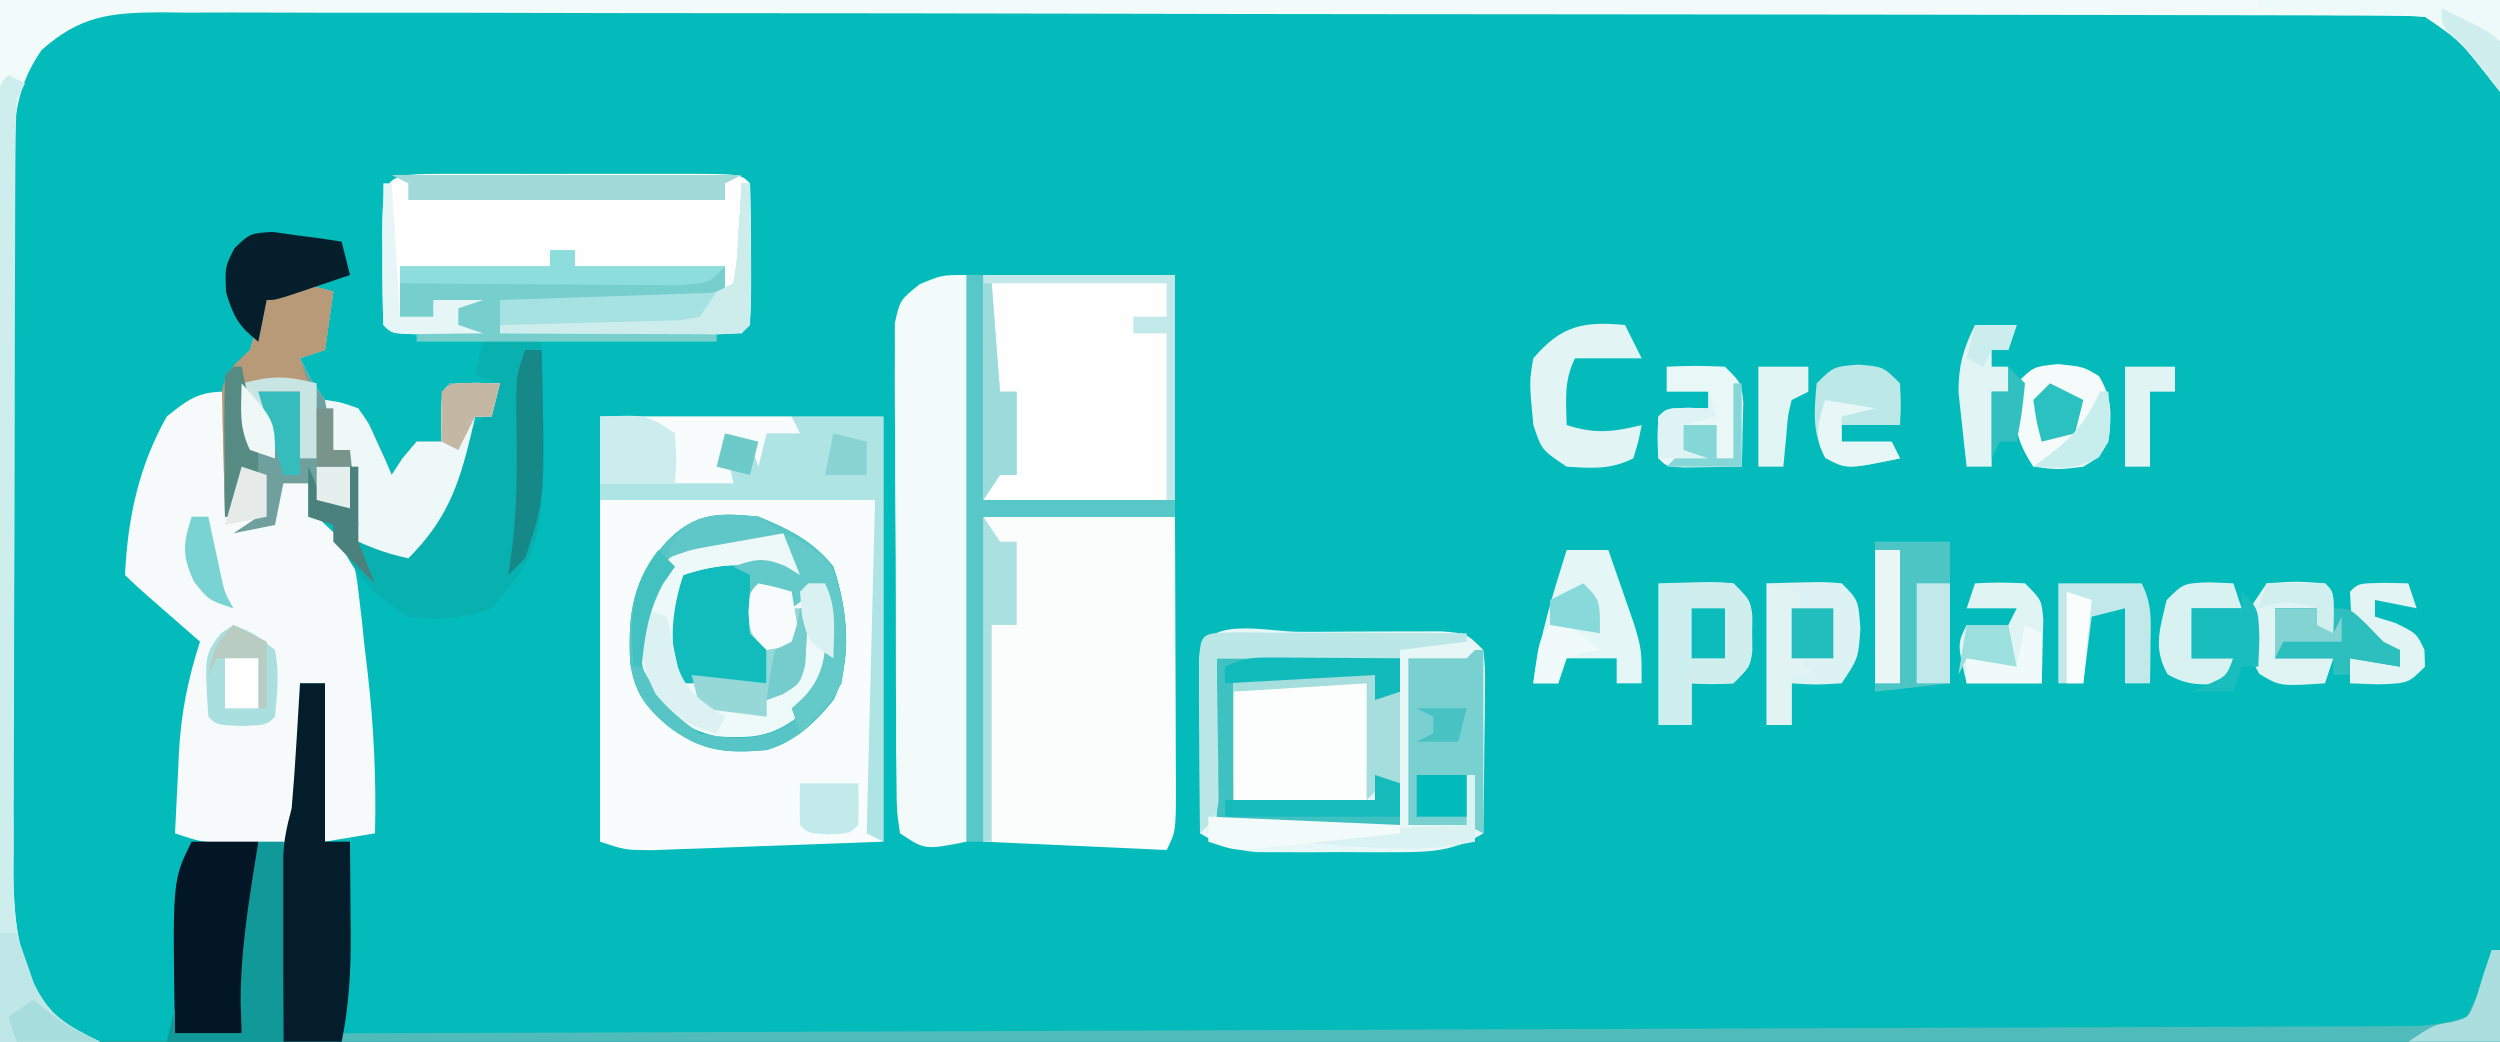 <svg xmlns="http://www.w3.org/2000/svg" width="300" height="125"><rect width="100%" height="100%" fill="#333333" stroke="none"/><path d="M0 0 C99 0 198 0 300 0 C300 41.25 300 82.5 300 125 C201 125 102 125 0 125 C0 83.75 0 42.5 0 0 Z " fill="#03BBBB" transform="translate(0,0)"></path><path d="M0 0 C11.22 0 22.44 0 34 0 C34 16.83 34 33.66 34 51 C26.42 51.278 26.42 51.278 18.688 51.562 C17.096 51.624 15.505 51.685 13.866 51.748 C12.615 51.791 11.363 51.834 10.074 51.879 C8.791 51.926 7.508 51.973 6.186 52.022 C3 52 3 52 0 51 C0 34.17 0 17.34 0 0 Z " fill="#F8FCFC" transform="translate(72,50)"></path><path d="M0 0 C-0.33 2.31 -0.66 4.62 -1 7 C-1.99 7.33 -2.98 7.66 -4 8 C-2.771 10.521 -2.771 10.521 -1 13 C-0.35 13.134 0.299 13.268 0.969 13.406 C3 14 3 14 4.266 15.848 C4.59 16.579 4.915 17.309 5.25 18.062 C5.753 19.163 5.753 19.163 6.266 20.285 C6.508 20.851 6.75 21.417 7 22 C7.433 21.34 7.866 20.68 8.312 20 C8.869 19.34 9.426 18.68 10 18 C10.99 18 11.98 18 13 18 C12.979 17.031 12.959 16.061 12.938 15.062 C13 12 13 12 14 11 C16 10.959 18 10.957 20 11 C19.67 12.32 19.34 13.64 19 15 C18.34 15 17.68 15 17 15 C16.762 16.087 16.762 16.087 16.52 17.195 C15.019 23.414 13.541 27.459 9 32 C6.071 31.372 3.639 30.414 1 29 C1.66 28.67 2.32 28.34 3 28 C2.67 27.34 2.34 26.68 2 26 C-0.025 25.348 -0.025 25.348 -2 25 C-2 25.66 -2 26.32 -2 27 C-1.042 27.888 -1.042 27.888 -0.065 28.794 C2.384 31.41 2.647 32.774 3.047 36.289 C3.169 37.314 3.292 38.339 3.418 39.395 C3.528 40.461 3.637 41.527 3.75 42.625 C3.875 43.668 4 44.711 4.129 45.785 C4.859 52.214 5.162 58.532 5 65 C2.03 65.495 2.03 65.495 -1 66 C-1 59.73 -1 53.46 -1 47 C-1.99 47 -2.98 47 -4 47 C-3.988 48.288 -3.977 49.576 -3.965 50.902 C-3.955 52.581 -3.946 54.259 -3.938 55.938 C-3.929 56.788 -3.921 57.638 -3.912 58.514 C-3.907 59.727 -3.907 59.727 -3.902 60.965 C-3.894 62.088 -3.894 62.088 -3.886 63.234 C-4 65 -4 65 -5 66 C-6.789 66.099 -8.583 66.13 -10.375 66.125 C-11.352 66.128 -12.329 66.13 -13.336 66.133 C-16 66 -16 66 -19 65 C-18.885 62.478 -18.758 59.958 -18.625 57.438 C-18.594 56.733 -18.563 56.029 -18.531 55.303 C-18.27 50.587 -17.453 46.496 -16 42 C-16.566 41.506 -17.132 41.013 -17.715 40.504 C-18.815 39.543 -18.815 39.543 -19.938 38.562 C-21.034 37.605 -21.034 37.605 -22.152 36.629 C-23.121 35.775 -24.087 34.913 -25 34 C-24.674 27.159 -23.371 21.028 -20 15 C-17.47 12.952 -16.231 12 -13 12 C-12.67 11.01 -12.34 10.02 -12 9 C-11.34 8.34 -10.68 7.68 -10 7 C-9.281 4.682 -8.609 2.349 -8 0 C-4.947 -0.981 -3.053 -0.981 0 0 Z " fill="#F6FAFA" transform="translate(40,35)"></path><path d="M0 0 C7.59 0 15.18 0 23 0 C23.023 5.375 23.043 10.75 23.055 16.125 C23.06 17.955 23.067 19.784 23.075 21.614 C23.088 24.24 23.093 26.866 23.098 29.492 C23.103 30.313 23.108 31.134 23.113 31.98 C23.114 37.772 23.114 37.772 22 40 C14.74 39.67 7.48 39.34 0 39 C0 26.13 0 13.26 0 0 Z " fill="#FBFDFD" transform="translate(118,62)"></path><path d="M0 0 C0.726 0 1.452 0 2.2 0 C4.415 -0.002 6.629 -0.02 8.844 -0.039 C10.245 -0.042 11.647 -0.044 13.049 -0.045 C14.331 -0.049 15.613 -0.053 16.933 -0.057 C19.99 0.186 19.99 0.186 21.99 2.186 C22.217 4.432 22.217 4.432 22.186 7.193 C22.179 8.179 22.173 9.166 22.166 10.182 C22.149 11.214 22.133 12.247 22.115 13.311 C22.106 14.351 22.097 15.391 22.088 16.463 C22.064 19.037 22.031 21.611 21.99 24.186 C18.604 26.23 15.977 26.443 12.053 26.451 C10.911 26.454 9.769 26.456 8.592 26.459 C7.403 26.451 6.215 26.444 4.99 26.436 C3.802 26.443 2.613 26.451 1.389 26.459 C0.247 26.456 -0.896 26.454 -2.072 26.451 C-3.115 26.449 -4.158 26.447 -5.232 26.444 C-8 26.186 -9.652 25.609 -12.01 24.186 C-12.039 20.373 -12.057 16.561 -12.072 12.748 C-12.081 11.659 -12.089 10.571 -12.098 9.449 C-12.101 8.415 -12.104 7.38 -12.107 6.314 C-12.113 5.356 -12.118 4.398 -12.123 3.41 C-11.839 -2.157 -4.295 0.015 0 0 Z " fill="#E7F6F6" transform="translate(156.01,75.814)"></path><path d="M0 0 C1.366 0.003 1.366 0.003 2.759 0.006 C3.687 0.005 4.616 0.004 5.572 0.003 C7.539 0.003 9.507 0.004 11.474 0.009 C14.496 0.014 17.518 0.009 20.54 0.002 C22.446 0.003 24.353 0.004 26.259 0.006 C27.169 0.004 28.08 0.002 29.018 0 C35.394 0.024 35.394 0.024 36.509 1.139 C36.609 3.982 36.648 6.796 36.634 9.639 C36.64 10.836 36.64 10.836 36.646 12.057 C36.635 18.012 36.635 18.012 35.509 19.139 C33.363 19.227 31.215 19.246 29.067 19.237 C27.762 19.233 26.457 19.23 25.112 19.227 C23.724 19.218 22.335 19.21 20.946 19.201 C19.554 19.196 18.161 19.192 16.769 19.188 C13.349 19.176 9.929 19.159 6.509 19.139 C6.509 17.819 6.509 16.499 6.509 15.139 C15.089 14.809 23.669 14.479 32.509 14.139 C32.839 13.149 33.169 12.159 33.509 11.139 C27.569 11.139 21.629 11.139 15.509 11.139 C15.509 10.479 15.509 9.819 15.509 9.139 C14.519 9.139 13.529 9.139 12.509 9.139 C12.509 9.799 12.509 10.459 12.509 11.139 C6.569 11.139 0.629 11.139 -5.491 11.139 C-5.491 13.119 -5.491 15.099 -5.491 17.139 C-4.171 17.139 -2.851 17.139 -1.491 17.139 C-1.491 16.479 -1.491 15.819 -1.491 15.139 C0.489 15.139 2.469 15.139 4.509 15.139 C3.519 15.469 2.529 15.799 1.509 16.139 C1.509 16.799 1.509 17.459 1.509 18.139 C2.499 18.469 3.489 18.799 4.509 19.139 C2.696 19.166 0.884 19.185 -0.929 19.201 C-1.938 19.213 -2.947 19.225 -3.987 19.237 C-6.491 19.139 -6.491 19.139 -7.491 18.139 C-7.591 15.296 -7.63 12.482 -7.616 9.639 C-7.62 8.841 -7.624 8.043 -7.628 7.221 C-7.616 -0.09 -7.246 0.027 0 0 Z " fill="#FEFEFE" transform="translate(53.491,20.861)"></path><path d="M0 0 C7.59 0 15.18 0 23 0 C23 8.91 23 17.82 23 27 C15.41 27 7.82 27 0 27 C0 18.09 0 9.18 0 0 Z " fill="#FEFEFE" transform="translate(118,33)"></path><path d="M0 0 C3.595 1.452 6.57 2.93 9 6 C10.654 10.961 11.399 17.158 9.023 21.984 C6.799 24.741 4.408 26.998 1 28 C-4.016 28.456 -7.007 28.13 -11 25 C-13.7 22.665 -14.85 20.99 -15.387 17.441 C-15.622 11.469 -15.142 7.603 -11 3 C-7.608 -0.509 -4.759 -0.492 0 0 Z " fill="#13BCBC" transform="translate(91,62)"></path><path d="M0 0 C99 0 198 0 300 0 C300 3.63 300 7.26 300 11 C299.402 10.237 298.804 9.474 298.188 8.688 C295.064 4.768 295.064 4.768 291 2 C289.468 1.903 287.933 1.869 286.398 1.866 C285.422 1.861 284.447 1.857 283.441 1.852 C281.822 1.853 281.822 1.853 280.17 1.853 C278.459 1.847 278.459 1.847 276.713 1.842 C273.536 1.833 270.36 1.828 267.184 1.825 C263.762 1.821 260.34 1.812 256.918 1.803 C248.648 1.783 240.379 1.773 232.11 1.764 C228.218 1.76 224.325 1.755 220.433 1.749 C207.497 1.732 194.56 1.718 181.624 1.711 C178.266 1.709 174.908 1.707 171.55 1.705 C170.715 1.704 169.88 1.704 169.021 1.703 C155.497 1.695 141.973 1.67 128.449 1.637 C114.57 1.604 100.691 1.586 86.812 1.583 C79.018 1.581 71.223 1.572 63.428 1.547 C56.79 1.525 50.152 1.517 43.514 1.526 C40.127 1.531 36.741 1.527 33.353 1.51 C29.681 1.492 26.01 1.499 22.338 1.512 C21.267 1.501 20.197 1.49 19.094 1.479 C13.083 1.531 9.559 1.957 5 6 C1.465 11.045 1.572 15.802 1.612 21.734 C1.607 22.697 1.601 23.661 1.596 24.653 C1.583 27.829 1.591 31.004 1.602 34.18 C1.6 36.394 1.597 38.608 1.593 40.823 C1.588 45.461 1.595 50.099 1.609 54.738 C1.626 60.672 1.616 66.605 1.598 72.539 C1.587 77.111 1.591 81.684 1.599 86.256 C1.601 88.444 1.598 90.631 1.591 92.818 C1.583 95.881 1.595 98.944 1.612 102.007 C1.606 102.904 1.6 103.801 1.593 104.725 C1.654 110.796 2.258 116.765 6.354 121.598 C8.245 123.322 8.245 123.322 12 125 C8.04 125 4.08 125 0 125 C0 83.75 0 42.5 0 0 Z " fill="#F3FAFA" transform="translate(0,0)"></path><path d="M0 0 C0 22.44 0 44.88 0 68 C-5 69 -5 69 -8 67 C-8.394 64.35 -8.394 64.35 -8.42 60.946 C-8.436 59.674 -8.452 58.403 -8.468 57.093 C-8.469 55.698 -8.47 54.304 -8.469 52.91 C-8.476 51.485 -8.484 50.06 -8.492 48.636 C-8.505 45.647 -8.507 42.659 -8.501 39.67 C-8.495 35.838 -8.526 32.008 -8.566 28.176 C-8.592 25.233 -8.595 22.29 -8.591 19.346 C-8.593 17.934 -8.603 16.521 -8.62 15.109 C-8.642 13.134 -8.63 11.159 -8.615 9.184 C-8.617 8.06 -8.619 6.935 -8.621 5.777 C-8 3 -8 3 -5.649 1.114 C-3 0 -3 0 0 0 Z " fill="#F3FAFA" transform="translate(116,33)"></path><path d="M0 0 C-0.33 2.31 -0.66 4.62 -1 7 C-1.99 7.33 -2.98 7.66 -4 8 C-2.771 10.521 -2.771 10.521 -1 13 C-0.35 13.134 0.299 13.268 0.969 13.406 C3 14 3 14 4.266 15.848 C4.59 16.579 4.915 17.309 5.25 18.062 C5.753 19.163 5.753 19.163 6.266 20.285 C6.508 20.851 6.75 21.417 7 22 C7.433 21.34 7.866 20.68 8.312 20 C8.869 19.34 9.426 18.68 10 18 C10.99 18 11.98 18 13 18 C12.979 17.031 12.959 16.061 12.938 15.062 C13 12 13 12 14 11 C16 10.959 18 10.957 20 11 C19.67 12.32 19.34 13.64 19 15 C18.34 15 17.68 15 17 15 C16.762 16.087 16.762 16.087 16.52 17.195 C15.019 23.414 13.541 27.459 9 32 C6.071 31.372 3.639 30.414 1 29 C1.66 28.67 2.32 28.34 3 28 C2.67 27.34 2.34 26.68 2 26 C1.34 25.835 0.68 25.67 0 25.5 C-0.66 25.335 -1.32 25.17 -2 25 C-2.33 24.34 -2.66 23.68 -3 23 C-3.99 23 -4.98 23 -6 23 C-6.33 24.65 -6.66 26.3 -7 28 C-8.65 28.33 -10.3 28.66 -12 29 C-11.01 28.34 -10.02 27.68 -9 27 C-8.75 24.416 -8.75 24.416 -9 22 C-9.66 22 -10.32 22 -11 22 C-11.33 23.65 -11.66 25.3 -12 27 C-12.33 27 -12.66 27 -13 27 C-13.081 24.229 -13.14 21.46 -13.188 18.688 C-13.225 17.509 -13.225 17.509 -13.264 16.307 C-13.273 15.549 -13.283 14.792 -13.293 14.012 C-13.309 13.315 -13.324 12.619 -13.341 11.901 C-12.898 9.433 -11.788 8.7 -10 7 C-9.256 4.69 -8.578 2.357 -8 0 C-4.947 -0.981 -3.053 -0.981 0 0 Z " fill="#70A09D" transform="translate(40,35)"></path><path d="M0 0 C11.22 0 22.44 0 34 0 C34 16.83 34 33.66 34 51 C33.01 50.505 33.01 50.505 32 50 C32.33 36.8 32.66 23.6 33 10 C22.11 10 11.22 10 0 10 C0 6.7 0 3.4 0 0 Z " fill="#AFE4E4" transform="translate(72,50)"></path><path d="M0 0 C2.31 0 4.62 0 7 0 C7.542 24.269 7.542 24.269 1 32 C-2.706 33.235 -5.098 33.455 -9 33 C-13.663 30.204 -16.237 27.141 -18 22 C-18.99 21.67 -19.98 21.34 -21 21 C-21 19.02 -21 17.04 -21 15 C-20.732 15.639 -20.464 16.279 -20.188 16.938 C-19.113 19.331 -19.113 19.331 -16 20 C-16 18.35 -16 16.7 -16 15 C-15.67 15 -15.34 15 -15 15 C-14.958 17.333 -14.959 19.667 -15 22 C-15.33 22.33 -15.66 22.66 -16 23 C-13.925 24.26 -12.445 24.986 -10 25.062 C-5.869 22.868 -4.322 17.986 -2.938 13.75 C-1.98 10.941 -1.133 9.948 1 8 C1.33 7.01 1.66 6.02 2 5 C1.01 4.67 0.02 4.34 -1 4 C-0.67 2.68 -0.34 1.36 0 0 Z " fill="#09B0B0" transform="translate(58,41)"></path><path d="M0 0 C0.33 0 0.66 0 1 0 C1 3.63 1 7.26 1 11 C-84.47 11 -169.94 11 -258 11 C-258 10.67 -258 10.34 -258 10 C-256.065 9.994 -256.065 9.994 -254.091 9.987 C-223.486 9.887 -192.881 9.781 -162.277 9.669 C-158.511 9.655 -154.746 9.641 -150.981 9.628 C-149.857 9.624 -149.857 9.624 -148.709 9.619 C-136.565 9.575 -124.42 9.535 -112.275 9.495 C-99.818 9.455 -87.361 9.411 -74.904 9.363 C-67.214 9.334 -59.524 9.307 -51.835 9.285 C-45.943 9.267 -40.051 9.244 -34.159 9.22 C-31.739 9.21 -29.318 9.202 -26.898 9.197 C-23.602 9.188 -20.306 9.174 -17.01 9.158 C-15.562 9.157 -15.562 9.157 -14.086 9.155 C-12.762 9.147 -12.762 9.147 -11.412 9.139 C-10.651 9.136 -9.89 9.133 -9.106 9.131 C-6.917 8.995 -5.068 8.736 -3 8 C-1.739 5.638 -1.739 5.638 -1 3 C-0.67 2.01 -0.34 1.02 0 0 Z " fill="#50BBBB" transform="translate(299,114)"></path><path d="M0 0 C2 1.5 2 1.5 3 3 C2.67 3.99 2.34 4.98 2 6 C1.484 5.67 0.969 5.34 0.438 5 C-3.771 3.273 -7.742 3.581 -12 5 C-13.373 9.12 -14.001 13.997 -12 18 C-10.68 18 -9.36 18 -8 18 C-6 18 -4 18 -2 18 C-2 16.68 -2 15.36 -2 14 C-2.66 13.34 -3.32 12.68 -4 12 C-4.125 9.375 -4.125 9.375 -4 7 C-1 6 -1 6 2 7 C2.99 6.67 3.98 6.34 5 6 C6.532 9.064 6.229 11.617 6 15 C4.75 17.688 4.75 17.688 3 20 C2.464 20.763 1.927 21.526 1.375 22.312 C-1.762 24.541 -4.03 24.565 -7.812 24.391 C-11.871 23.666 -13.976 21.414 -16.312 18.188 C-17.656 13.912 -17.62 10.299 -15.688 6.25 C-11.356 0.474 -7.14 -0.892 0 0 Z " fill="#EEF9F9" transform="translate(94,64)"></path><path d="M0 0 C0.99 0 1.98 0 3 0 C3 6.27 3 12.54 3 19 C3.99 19 4.98 19 6 19 C6.027 21.875 6.047 24.75 6.062 27.625 C6.071 28.433 6.079 29.241 6.088 30.074 C6.106 34.503 5.896 38.639 5 43 C2.69 43 0.38 43 -2 43 C-2.029 39.083 -2.047 35.167 -2.062 31.25 C-2.071 30.139 -2.079 29.028 -2.088 27.883 C-2.091 26.813 -2.094 25.743 -2.098 24.641 C-2.103 23.656 -2.108 22.672 -2.114 21.657 C-2.011 19.252 -1.631 17.307 -1 15 C-0.777 12.413 -0.587 9.84 -0.438 7.25 C-0.394 6.553 -0.351 5.855 -0.307 5.137 C-0.201 3.425 -0.1 1.712 0 0 Z " fill="#041D2B" transform="translate(36,82)"></path><path d="M0 0 C1.395 0.007 2.789 0.019 4.184 0.035 C4.895 0.04 5.605 0.044 6.338 0.049 C8.099 0.061 9.86 0.079 11.621 0.098 C11.621 4.718 11.621 9.338 11.621 14.098 C6.341 14.098 1.061 14.098 -4.379 14.098 C-4.477 4.039 -4.477 4.039 -4.379 1.098 C-3.379 0.098 -3.379 0.098 0 0 Z " fill="#FCFEFE" transform="translate(152.379,81.902)"></path><path d="M0 0 C0.99 0 1.98 0 3 0 C3 0.66 3 1.32 3 2 C8.94 2 14.88 2 21 2 C21 3.65 21 5.3 21 7 C20.34 6.67 19.68 6.34 19 6 C17.114 5.915 15.224 5.893 13.336 5.902 C11.654 5.907 11.654 5.907 9.938 5.912 C8.174 5.925 8.174 5.925 6.375 5.938 C5.192 5.942 4.008 5.947 2.789 5.951 C-0.141 5.963 -3.07 5.979 -6 6 C-6 7.32 -6 8.64 -6 10 C2.58 10 11.16 10 20 10 C20 10.33 20 10.66 20 11 C8.12 11 -3.76 11 -16 11 C-16 10.67 -16 10.34 -16 10 C-14.35 9.67 -12.7 9.34 -11 9 C-11 8.34 -11 7.68 -11 7 C-11.99 6.67 -12.98 6.34 -14 6 C-14 6.66 -14 7.32 -14 8 C-15.32 8 -16.64 8 -18 8 C-18 6.02 -18 4.04 -18 2 C-12.06 2 -6.12 2 0 2 C0 1.34 0 0.68 0 0 Z " fill="#76CECD" transform="translate(66,30)"></path><path d="M0 0 C56.76 0 113.52 0 172 0 C172 3.63 172 7.26 172 11 C171.402 10.237 170.804 9.474 170.188 8.688 C167.064 4.768 167.064 4.768 163 2 C160.859 1.894 158.715 1.853 156.571 1.842 C155.904 1.837 155.237 1.832 154.549 1.827 C152.303 1.811 150.056 1.803 147.81 1.795 C146.204 1.785 144.598 1.775 142.992 1.765 C138.622 1.738 134.252 1.717 129.883 1.697 C125.32 1.675 120.757 1.647 116.194 1.621 C107.549 1.571 98.904 1.526 90.259 1.483 C80.418 1.433 70.578 1.378 60.738 1.323 C40.492 1.209 20.246 1.102 0 1 C0 0.67 0 0.34 0 0 Z " fill="#F2FAFA" transform="translate(128,0)"></path><path d="M0 0 C2.64 0 5.28 0 8 0 C7.486 7.689 6.923 15.349 6 23 C3.36 23 0.72 23 -2 23 C-2.314 4.629 -2.314 4.629 0 0 Z " fill="#021626" transform="translate(23,101)"></path><path d="M0 0 C1.454 0.031 1.454 0.031 2.938 0.062 C2.607 1.383 2.277 2.703 1.938 4.062 C1.278 4.062 0.618 4.062 -0.062 4.062 C-0.3 5.149 -0.3 5.149 -0.543 6.258 C-2.044 12.476 -3.522 16.522 -8.062 21.062 C-10.991 20.435 -13.423 19.476 -16.062 18.062 C-15.402 17.733 -14.742 17.402 -14.062 17.062 C-14.393 14.092 -14.723 11.123 -15.062 8.062 C-15.723 8.062 -16.383 8.062 -17.062 8.062 C-17.392 6.082 -17.723 4.103 -18.062 2.062 C-16.203 2.309 -16.203 2.309 -14.062 3.062 C-12.797 4.91 -12.797 4.91 -11.812 7.125 C-11.31 8.225 -11.31 8.225 -10.797 9.348 C-10.555 9.914 -10.312 10.479 -10.062 11.062 C-9.629 10.402 -9.196 9.742 -8.75 9.062 C-8.193 8.402 -7.636 7.742 -7.062 7.062 C-6.072 7.062 -5.082 7.062 -4.062 7.062 C-4.083 6.093 -4.104 5.124 -4.125 4.125 C-4.043 0.083 -4.043 0.083 0 0 Z " fill="#EEF8F8" transform="translate(57.062,45.938)"></path><path d="M0 0 C0.66 0 1.32 0 2 0 C2 8.91 2 17.82 2 27 C9.59 27 17.18 27 25 27 C25 27.66 25 28.32 25 29 C17.41 29 9.82 29 2 29 C2 41.87 2 54.74 2 68 C1.34 68 0.68 68 0 68 C0 45.56 0 23.12 0 0 Z " fill="#58C7C7" transform="translate(116,33)"></path><path d="M0 0 C0.33 0 0.66 0 1 0 C1 7.26 1 14.52 1 22 C0.34 21.67 -0.32 21.34 -1 21 C-3.31 21 -5.62 21 -8 21 C-8 14.4 -8 7.8 -8 1 C-5.69 1 -3.38 1 -1 1 C-0.67 0.67 -0.34 0.34 0 0 Z " fill="#79D0D0" transform="translate(177,78)"></path><path d="M0 0 C0.66 0.33 1.32 0.66 2 1 C1.67 1.66 1.34 2.32 1 3 C0.891 6.1 0.843 9.179 0.839 12.28 C0.834 13.243 0.829 14.205 0.824 15.197 C0.809 18.395 0.802 21.592 0.797 24.789 C0.791 27.009 0.785 29.229 0.78 31.449 C0.769 36.111 0.763 40.774 0.76 45.436 C0.754 51.401 0.73 57.366 0.702 63.331 C0.683 67.921 0.678 72.511 0.676 77.101 C0.673 79.299 0.665 81.497 0.652 83.696 C0.635 86.779 0.637 89.861 0.644 92.944 C0.634 93.847 0.625 94.75 0.616 95.681 C0.656 101.775 1.24 107.744 5.354 112.597 C7.245 114.322 7.245 114.322 11 116 C7.04 116 3.08 116 -1 116 C-1.023 101.023 -1.041 86.046 -1.052 71.069 C-1.057 64.116 -1.064 57.162 -1.075 50.209 C-1.086 43.504 -1.092 36.8 -1.095 30.096 C-1.097 27.532 -1.1 24.967 -1.106 22.403 C-1.113 18.826 -1.114 15.248 -1.114 11.67 C-1.117 10.598 -1.121 9.527 -1.124 8.422 C-1.123 7.453 -1.122 6.484 -1.12 5.486 C-1.121 4.639 -1.122 3.792 -1.123 2.919 C-1 1 -1 1 0 0 Z " fill="#CEEEEE" transform="translate(1,9)"></path><path d="M0 0 C7.26 0 14.52 0 22 0 C22 1.32 22 2.64 22 4 C21.01 4.33 20.02 4.66 19 5 C19 4.01 19 3.02 19 2 C13.39 2 7.78 2 2 2 C2 6.95 2 11.9 2 17 C7.61 17 13.22 17 19 17 C19.33 16.01 19.66 15.02 20 14 C20.66 14.33 21.32 14.66 22 15 C22 16.65 22 18.3 22 20 C14.74 20 7.48 20 0 20 C0 13.4 0 6.8 0 0 Z " fill="#40C1C1" transform="translate(146,79)"></path><path d="M0 0 C2.97 0 5.94 0 9 0 C9 5.61 9 11.22 9 17 C6.03 17.33 3.06 17.66 0 18 C0 12.06 0 6.12 0 0 Z " fill="#4EC5C5" transform="translate(225,65)"></path><path d="M0 0 C3.595 1.452 6.57 2.93 9 6 C10.654 10.961 11.399 17.158 9.023 21.984 C6.799 24.741 4.408 26.998 1 28 C-4.016 28.456 -7.007 28.13 -11 25 C-13.7 22.665 -14.85 20.99 -15.387 17.441 C-15.622 11.469 -15.142 7.603 -11 3 C-7.608 -0.509 -4.759 -0.492 0 0 Z M-13 8 C-14.206 11.619 -14.323 14.192 -14 18 C-11.973 21.704 -10.52 23.654 -7 26 C-3.141 26.764 0.517 26.973 3.887 24.762 C7.526 21.21 8.941 18.683 9.125 13.438 C9.243 10.14 9.243 10.14 8 8 C7.443 8.206 6.886 8.412 6.312 8.625 C3.34 9.107 1.68 8.266 -1 7 C-0.34 6.67 0.32 6.34 1 6 C3.125 6.938 3.125 6.938 5 8 C5 6.68 5 5.36 5 4 C3.019 1.588 3.019 1.588 -0.812 1.688 C-6.032 1.82 -9.668 4.002 -13 8 Z " fill="#57C5C5" transform="translate(91,62)"></path><path d="M0 0 C6.836 -0.195 6.836 -0.195 9 0 C11 2 11 2 11.266 3.875 C11.26 4.576 11.255 5.277 11.25 6 C11.255 6.701 11.26 7.402 11.266 8.125 C11 10 11 10 9 12 C6.375 12.125 6.375 12.125 4 12 C4 13.65 4 15.3 4 17 C2.68 17 1.36 17 0 17 C0 11.39 0 5.78 0 0 Z " fill="#CEEFEF" transform="translate(199,70)"></path><path d="M0 0 C7.59 0 15.18 0 23 0 C23.33 0.66 23.66 1.32 24 2 C22.68 2 21.36 2 20 2 C19.67 3.32 19.34 4.64 19 6 C18.67 5.01 18.34 4.02 18 3 C17.01 3 16.02 3 15 3 C15.33 4.65 15.66 6.3 16 8 C10.72 8 5.44 8 0 8 C0 5.36 0 2.72 0 0 Z " fill="#F8FCFC" transform="translate(72,50)"></path><path d="M0 0 C6.836 -0.195 6.836 -0.195 9 0 C11 2 11 2 11.25 5.438 C11 9 11 9 9 12 C5.875 12.188 5.875 12.188 3 12 C3 13.65 3 15.3 3 17 C2.01 17 1.02 17 0 17 C0 11.39 0 5.78 0 0 Z " fill="#DDF2F2" transform="translate(212,70)"></path><path d="M0 0 C0.33 0 0.66 0 1 0 C1.027 2.813 1.047 5.625 1.062 8.438 C1.071 9.24 1.079 10.042 1.088 10.869 C1.097 12.913 1.052 14.957 1 17 C0 18 0 18 -2.776 18.114 C-3.985 18.108 -5.195 18.103 -6.441 18.098 C-7.747 18.094 -9.052 18.091 -10.396 18.088 C-11.785 18.08 -13.174 18.071 -14.562 18.062 C-15.955 18.057 -17.348 18.053 -18.74 18.049 C-22.16 18.037 -25.58 18.021 -29 18 C-29 16.68 -29 15.36 -29 14 C-28.223 13.975 -27.446 13.95 -26.645 13.924 C-23.138 13.808 -19.632 13.686 -16.125 13.562 C-14.29 13.504 -14.29 13.504 -12.418 13.443 C-10.668 13.381 -10.668 13.381 -8.883 13.316 C-7.804 13.28 -6.725 13.243 -5.614 13.205 C-3.019 13.166 -3.019 13.166 -1 12 C-0.531 9.184 -0.531 9.184 -0.375 5.938 C-0.3 4.833 -0.225 3.728 -0.148 2.59 C-0.099 1.735 -0.05 0.881 0 0 Z " fill="#A7E2E2" transform="translate(89,22)"></path><path d="M0 0 C1.65 0 3.3 0 5 0 C5.674 1.914 6.339 3.831 7 5.75 C7.371 6.817 7.742 7.885 8.125 8.984 C9 12 9 12 9 16 C8.01 16 7.02 16 6 16 C6 15.01 6 14.02 6 13 C3.69 13 1.38 13 -1 13 C-1 13.99 -1 14.98 -1 16 C-1.99 16 -2.98 16 -4 16 C-3.273 10.473 -1.666 5.3 0 0 Z " fill="#E5F6F6" transform="translate(188,66)"></path><path d="M0 0 C13.86 0 27.72 0 42 0 C41.34 0.33 40.68 0.66 40 1 C40 1.66 40 2.32 40 3 C27.46 3 14.92 3 2 3 C2 2.34 2 1.68 2 1 C1.34 0.67 0.68 0.34 0 0 Z " fill="#A1D8D8" transform="translate(47,21)"></path><path d="M0 0 C-0.33 2.31 -0.66 4.62 -1 7 C-1.99 7.33 -2.98 7.66 -4 8 C-3.67 8.99 -3.34 9.98 -3 11 C-5.64 11 -8.28 11 -11 11 C-10.67 12.258 -10.34 13.516 -10 14.812 C-9.324 17.39 -9 19.302 -9 22 C-9.66 22 -10.32 22 -11 22 C-11.33 23.65 -11.66 25.3 -12 27 C-12.33 27 -12.66 27 -13 27 C-13.081 24.229 -13.14 21.46 -13.188 18.688 C-13.225 17.509 -13.225 17.509 -13.264 16.307 C-13.273 15.549 -13.283 14.792 -13.293 14.012 C-13.309 13.315 -13.324 12.619 -13.341 11.901 C-12.898 9.433 -11.788 8.7 -10 7 C-9.256 4.69 -8.578 2.357 -8 0 C-4.947 -0.981 -3.053 -0.981 0 0 Z " fill="#B89978" transform="translate(40,35)"></path><path d="M0 0 C0.99 0 1.98 0 3 0 C3 7.92 3 15.84 3 24 C-1.62 24 -6.24 24 -11 24 C-10.67 22.68 -10.34 21.36 -10 20 C-10 20.99 -10 21.98 -10 23 C-7.36 23 -4.72 23 -2 23 C-2.041 21.804 -2.083 20.608 -2.125 19.375 C-2.146 12.837 -1.026 6.441 0 0 Z " fill="#119898" transform="translate(31,101)"></path><path d="M0 0 C3.062 0.312 3.062 0.312 4.938 1.438 C6.591 4.193 6.456 6.163 6.062 9.312 C4.938 11.188 4.938 11.188 3.062 12.312 C0 12.688 0 12.688 -2.938 12.312 C-5.386 8.639 -5.253 6.649 -4.938 2.312 C-2.938 0.312 -2.938 0.312 0 0 Z " fill="#F5FBFB" transform="translate(246.938,43.688)"></path><path d="M0 0 C7.59 0 15.18 0 23 0 C23 8.91 23 17.82 23 27 C22.67 27 22.34 27 22 27 C22 20.4 22 13.8 22 7 C20.68 7 19.36 7 18 7 C18 6.34 18 5.68 18 5 C19.32 5 20.64 5 22 5 C22 3.68 22 2.36 22 1 C15.07 1 8.14 1 1 1 C1.33 5.29 1.66 9.58 2 14 C2.66 14 3.32 14 4 14 C4 17.3 4 20.6 4 24 C3.34 24 2.68 24 2 24 C1.34 24.99 0.68 25.98 0 27 C0 18.09 0 9.18 0 0 Z " fill="#C1E9E9" transform="translate(118,33)"></path><path d="M0 0 C0.66 1.32 1.32 2.64 2 4 C-0.667 4 -3.333 4 -6 4 C-7.354 6.709 -7.065 9.009 -7 12 C-3.675 13.108 -1.378 12.845 2 12 C1.625 13.938 1.625 13.938 1 16 C-1.771 17.386 -3.933 17.188 -7 17 C-10 15 -10 15 -11 12 C-11.495 6.798 -11.495 6.798 -11 4 C-7.659 0.069 -5.039 -0.469 0 0 Z " fill="#E2F4F4" transform="translate(195,39)"></path><path d="M0 0 C0.986 0.139 1.972 0.278 2.988 0.422 C4.479 0.615 4.479 0.615 6 0.812 C6.759 0.931 7.519 1.05 8.301 1.172 C8.631 2.492 8.961 3.812 9.301 5.172 C7.822 5.674 6.343 6.173 4.863 6.672 C3.628 7.09 3.628 7.09 2.367 7.516 C0.301 8.172 0.301 8.172 -0.699 8.172 C-1.029 9.822 -1.359 11.472 -1.699 13.172 C-4.06 11.324 -4.703 10.159 -5.574 7.234 C-5.699 4.172 -5.699 4.172 -4.562 1.965 C-2.699 0.172 -2.699 0.172 0 0 Z " fill="#051E2C" transform="translate(32.699,27.828)"></path><path d="M0 0 C3.375 -0.125 3.375 -0.125 7 0 C9 2 9 2 9.195 4.383 C9.172 5.288 9.149 6.193 9.125 7.125 C9.107 8.035 9.089 8.945 9.07 9.883 C9.047 10.581 9.024 11.28 9 12 C7.521 12.027 6.042 12.046 4.562 12.062 C3.327 12.08 3.327 12.08 2.066 12.098 C0 12 0 12 -1 11 C-1.125 8.5 -1.125 8.5 -1 6 C0 5 0 5 2.562 4.938 C3.769 4.968 3.769 4.968 5 5 C5 4.34 5 3.68 5 3 C3.35 3 1.7 3 0 3 C0 2.01 0 1.02 0 0 Z " fill="#EAF7F7" transform="translate(200,44)"></path><path d="M0 0 C1.293 0.005 2.587 0.01 3.92 0.016 C4.95 0.018 4.95 0.018 6 0.02 C8.201 0.026 10.402 0.038 12.603 0.051 C14.092 0.056 15.581 0.061 17.07 0.065 C20.727 0.076 24.384 0.093 28.041 0.114 C28.041 0.444 28.041 0.774 28.041 1.114 C25.401 1.444 22.761 1.774 20.041 2.114 C20.041 2.444 20.041 2.774 20.041 3.114 C12.781 3.114 5.521 3.114 -1.959 3.114 C-1.88 9.277 -1.88 9.277 -1.779 15.439 C-1.774 16.206 -1.769 16.972 -1.764 17.762 C-1.753 18.547 -1.743 19.333 -1.732 20.142 C-1.959 22.114 -1.959 22.114 -3.959 24.114 C-3.988 20.301 -4.006 16.489 -4.022 12.676 C-4.03 11.587 -4.038 10.499 -4.047 9.377 C-4.05 8.343 -4.054 7.308 -4.057 6.242 C-4.062 5.284 -4.067 4.326 -4.073 3.338 C-3.898 -0.089 -3.492 0.134 0 0 Z " fill="#BCE7E7" transform="translate(147.959,75.886)"></path><path d="M0 0 C2.875 -0.125 2.875 -0.125 6 0 C8 2 8 2 8.195 4.383 C8.172 5.288 8.149 6.193 8.125 7.125 C8.107 8.035 8.089 8.945 8.07 9.883 C8.047 10.581 8.024 11.28 8 12 C5.03 12 2.06 12 -1 12 C-2.125 7.25 -2.125 7.25 -1 5 C0.65 5 2.3 5 4 5 C4.33 4.34 4.66 3.68 5 3 C3.02 3 1.04 3 -1 3 C-0.67 2.01 -0.34 1.02 0 0 Z " fill="#E0F4F4" transform="translate(237,70)"></path><path d="M0 0 C3 0.25 3 0.25 5 2.25 C5.125 4.875 5.125 4.875 5 7.25 C2.69 7.25 0.38 7.25 -2 7.25 C-2 7.91 -2 8.57 -2 9.25 C-0.02 9.25 1.96 9.25 4 9.25 C4.33 9.91 4.66 10.57 5 11.25 C-1.374 12.573 -1.374 12.573 -3.938 11.25 C-5.562 8.192 -5.308 5.642 -5 2.25 C-3 0.25 -3 0.25 0 0 Z " fill="#BCE8E8" transform="translate(223,43.75)"></path><path d="M0 0 C2.062 0.438 2.062 0.438 4 1 C4 1.66 4 2.32 4 3 C4.66 3 5.32 3 6 3 C5.94 4.459 5.851 5.918 5.75 7.375 C5.68 8.593 5.68 8.593 5.609 9.836 C5 12 5 12 2.953 13.289 C1.986 13.641 1.986 13.641 1 14 C1 14.66 1 15.32 1 16 C-1.64 15.67 -4.28 15.34 -7 15 C-7.33 13.68 -7.66 12.36 -8 11 C-5.03 11.33 -2.06 11.66 1 12 C1 10.68 1 9.36 1 8 C0.34 7.34 -0.32 6.68 -1 6 C-1.188 3.438 -1.188 3.438 -1 1 C-0.67 0.67 -0.34 0.34 0 0 Z " fill="#96D8D8" transform="translate(91,70)"></path><path d="M0 0 C3.3 0 6.6 0 10 0 C11.262 2.525 11.099 4.312 11.062 7.125 C11.053 8.035 11.044 8.945 11.035 9.883 C11.024 10.581 11.012 11.28 11 12 C10.01 12 9.02 12 8 12 C8 9.03 8 6.06 8 3 C6.68 3.33 5.36 3.66 4 4 C3.67 6.64 3.34 9.28 3 12 C2.01 12 1.02 12 0 12 C0 8.04 0 4.08 0 0 Z " fill="#C1E9E9" transform="translate(247,70)"></path><path d="M0 0 C2.5 1 2.5 1 5 3 C5.536 5.838 5.283 8.074 5 11 C4 12 4 12 1 12.125 C-2 12 -2 12 -3 11 C-3.475 3.634 -3.475 3.634 -1.5 1 C-1.005 0.67 -0.51 0.34 0 0 Z " fill="#AADFDF" transform="translate(28,75)"></path><path d="M0 0 C3.562 -0.25 3.562 -0.25 7 0 C8 1 8 1 8.062 3.562 C8.042 4.367 8.021 5.171 8 6 C6.68 5.67 5.36 5.34 4 5 C4.66 5 5.32 5 6 5 C6 4.34 6 3.68 6 3 C4.35 3 2.7 3 1 3 C1 3.66 1 4.32 1 5 C1.66 5.33 2.32 5.66 3 6 C2.34 6 1.68 6 1 6 C1 6.99 1 7.98 1 9 C3.31 9 5.62 9 8 9 C7.67 9.99 7.34 10.98 7 12 C1.6 12.36 1.6 12.36 -0.875 10.875 C-2.512 8.147 -2.325 6.12 -2 3 C-1.34 2.01 -0.68 1.02 0 0 Z " fill="#E1F4F4" transform="translate(272,70)"></path><path d="M0 0 C2 1.5 2 1.5 3 3 C2.67 3.99 2.34 4.98 2 6 C1.484 5.67 0.969 5.34 0.438 5 C-3.771 3.273 -7.742 3.581 -12 5 C-13.027 7.329 -13.027 7.329 -13.688 10.062 C-13.939 10.982 -14.19 11.901 -14.449 12.848 C-14.631 13.558 -14.813 14.268 -15 15 C-15.33 15 -15.66 15 -16 15 C-16.783 7.016 -16.783 7.016 -13.688 3 C-9.359 -0.221 -5.243 -0.655 0 0 Z " fill="#EDF8F8" transform="translate(94,64)"></path><path d="M0 0 C1.454 0.031 1.454 0.031 2.938 0.062 C3.268 1.052 3.598 2.042 3.938 3.062 C2.288 2.732 0.637 2.402 -1.062 2.062 C-1.062 2.723 -1.062 3.382 -1.062 4.062 C-0.258 4.31 0.546 4.558 1.375 4.812 C3.938 6.062 3.938 6.062 4.875 8.062 C4.896 8.723 4.916 9.383 4.938 10.062 C2.938 12.062 2.938 12.062 -0.688 12.188 C-1.801 12.146 -2.915 12.105 -4.062 12.062 C-4.062 11.072 -4.062 10.082 -4.062 9.062 C-1.093 9.557 -1.093 9.557 1.938 10.062 C1.938 9.402 1.938 8.742 1.938 8.062 C1.133 7.836 0.329 7.609 -0.5 7.375 C-3.062 6.062 -3.062 6.062 -3.938 3.5 C-3.979 2.696 -4.02 1.891 -4.062 1.062 C-3.062 0.062 -3.062 0.062 0 0 Z " fill="#E2F4F4" transform="translate(286.062,69.938)"></path><path d="M0 0 C0.99 1.485 0.99 1.485 2 3 C2.66 3 3.32 3 4 3 C4 6.3 4 9.6 4 13 C3.01 13 2.02 13 1 13 C1 21.58 1 30.16 1 39 C0.67 39 0.34 39 0 39 C0 26.13 0 13.26 0 0 Z " fill="#AAE0E0" transform="translate(118,62)"></path><path d="M0 0 C9.57 0 19.14 0 29 0 C29 3.63 29 7.26 29 11 C28.103 9.855 28.103 9.855 27.188 8.688 C24.064 4.768 24.064 4.768 20 2 C18.48 1.849 16.955 1.751 15.43 1.684 C14.534 1.642 13.638 1.6 12.715 1.557 C11.778 1.517 10.841 1.478 9.875 1.438 C8.93 1.394 7.985 1.351 7.012 1.307 C4.675 1.2 2.337 1.098 0 1 C0 0.67 0 0.34 0 0 Z " fill="#EEF9F9" transform="translate(271,0)"></path><path d="M0 0 C0.949 0.041 1.897 0.083 2.875 0.125 C3.205 1.115 3.535 2.105 3.875 3.125 C1.895 3.125 -0.085 3.125 -2.125 3.125 C-2.125 5.105 -2.125 7.085 -2.125 9.125 C-0.475 9.125 1.175 9.125 2.875 9.125 C2.545 10.115 2.215 11.105 1.875 12.125 C-0.852 12.346 -2.589 12.429 -5 11.062 C-6.806 7.953 -5.925 5.508 -5.125 2.125 C-3.125 0.125 -3.125 0.125 0 0 Z " fill="#D8F1F1" transform="translate(265.125,69.875)"></path><path d="M0 0 C1.65 0 3.3 0 5 0 C4.67 0.99 4.34 1.98 4 3 C3.34 3 2.68 3 2 3 C2 3.66 2 4.32 2 5 C2.66 5 3.32 5 4 5 C4 5.99 4 6.98 4 8 C3.34 8 2.68 8 2 8 C2 10.97 2 13.94 2 17 C1.01 17 0.02 17 -1 17 C-1.224 15.106 -1.428 13.21 -1.625 11.312 C-1.741 10.257 -1.857 9.201 -1.977 8.113 C-2.001 4.863 -1.409 2.898 0 0 Z " fill="#E3F4F4" transform="translate(237,39)"></path><path d="M0 0 C1.65 0 3.3 0 5 0 C5 0.66 5 1.32 5 2 C5.66 2.33 6.32 2.66 7 3 C7 2.01 7 1.02 7 0 C9 0 9 0 11 1.938 C11.99 2.958 11.99 2.958 13 4 C13.66 4.33 14.32 4.66 15 5 C15 5.66 15 6.32 15 7 C12.03 6.505 12.03 6.505 9 6 C9 6.66 9 7.32 9 8 C8.34 8 7.68 8 7 8 C7 7.34 7 6.68 7 6 C4.69 6 2.38 6 0 6 C0 4.02 0 2.04 0 0 Z " fill="#2DBEBE" transform="translate(273,73)"></path><path d="M0 0 C0.99 0 1.98 0 3 0 C3 0.66 3 1.32 3 2 C8.94 2 14.88 2 21 2 C19 4 19 4 15.376 4.227 C13.821 4.227 12.266 4.215 10.711 4.195 C9.483 4.191 9.483 4.191 8.231 4.187 C5.612 4.176 2.994 4.15 0.375 4.125 C-1.398 4.115 -3.172 4.106 -4.945 4.098 C-9.297 4.076 -13.648 4.041 -18 4 C-18 3.34 -18 2.68 -18 2 C-12.06 2 -6.12 2 0 2 C0 1.34 0 0.68 0 0 Z " fill="#8DDDDD" transform="translate(66,30)"></path><path d="M0 0 C2.507 0.951 3.944 1.938 5.75 3.938 C7.655 8.604 7.813 13.037 7 18 C5.586 20.573 4.187 21.977 2 24 C1.67 23.01 1.34 22.02 1 21 C1.474 20.567 1.949 20.134 2.438 19.688 C5.11 16.801 5.117 14.059 5.062 10.312 C5.053 9.504 5.044 8.696 5.035 7.863 C5.024 7.248 5.012 6.634 5 6 C3.68 6.99 2.36 7.98 1 9 C1 8.34 1 7.68 1 7 C-0.65 7 -2.3 7 -4 7 C-4 6.34 -4 5.68 -4 5 C-4.66 4.67 -5.32 4.34 -6 4 C-3.394 3.069 -2.358 2.851 0.25 3.938 C0.828 4.288 1.405 4.639 2 5 C1.34 3.35 0.68 1.7 0 0 Z " fill="#63C9C9" transform="translate(94,64)"></path><path d="M0 0 C5.61 0 11.22 0 17 0 C17.33 0.66 17.66 1.32 18 2 C18.66 2 19.32 2 20 2 C20 5.63 20 9.26 20 13 C19.34 13 18.68 13 18 13 C17.34 13.66 16.68 14.32 16 15 C16 10.38 16 5.76 16 1 C8.08 1.495 8.08 1.495 0 2 C0 1.34 0 0.68 0 0 Z " fill="#A6DEDE" transform="translate(148,81)"></path><path d="M0 0 C0.33 0 0.66 0 1 0 C1.027 2.813 1.047 5.625 1.062 8.438 C1.071 9.24 1.079 10.042 1.088 10.869 C1.097 12.913 1.052 14.957 1 17 C0 18 0 18 -2.776 18.114 C-3.985 18.108 -5.195 18.103 -6.441 18.098 C-7.747 18.094 -9.052 18.091 -10.396 18.088 C-11.785 18.08 -13.174 18.071 -14.562 18.062 C-15.955 18.057 -17.348 18.053 -18.74 18.049 C-22.16 18.037 -25.58 18.021 -29 18 C-29 17.67 -29 17.34 -29 17 C-28.283 16.985 -27.567 16.971 -26.829 16.956 C-23.594 16.882 -20.359 16.785 -17.125 16.688 C-15.997 16.665 -14.869 16.642 -13.707 16.619 C-12.631 16.584 -11.554 16.548 -10.445 16.512 C-8.953 16.472 -8.953 16.472 -7.43 16.432 C-6.628 16.29 -5.826 16.147 -5 16 C-4.34 15.01 -3.68 14.02 -3 13 C-2.34 12.67 -1.68 12.34 -1 12 C-0.531 9.184 -0.531 9.184 -0.375 5.938 C-0.3 4.833 -0.225 3.728 -0.148 2.59 C-0.099 1.735 -0.05 0.881 0 0 Z " fill="#CDEDED" transform="translate(89,22)"></path><path d="M0 0 C5.625 -0.25 5.625 -0.25 9 2 C9.188 5.125 9.188 5.125 9 8 C6.03 8 3.06 8 0 8 C0 5.36 0 2.72 0 0 Z " fill="#CBEDED" transform="translate(72,50)"></path><path d="M0 0 C0.66 0 1.32 0 2 0 C2.182 0.543 2.364 1.085 2.551 1.645 C2.802 2.36 3.054 3.075 3.312 3.812 C3.556 4.52 3.8 5.228 4.051 5.957 C5.892 9.921 8.066 11.033 12 13 C8.04 13 4.08 13 0 13 C0 8.71 0 4.42 0 0 Z " fill="#BFE7E7" transform="translate(0,112)"></path><path d="M0 0 C1.32 0.33 2.64 0.66 4 1 C3.935 3.018 3.87 5.036 3.805 7.055 C3.817 9.239 3.817 9.239 6 11 C5.01 11 4.02 11 3 11 C3 12.98 3 14.96 3 17 C2.01 17 1.02 17 0 17 C0 11.39 0 5.78 0 0 Z " fill="#E1F3F3" transform="translate(212,70)"></path><path d="M0 0 C2 2 2 2 2.125 5.625 C2.084 6.739 2.042 7.853 2 9 C1.34 9 0.68 9 0 9 C-0.33 9.99 -0.66 10.98 -1 12 C-2.65 12 -4.3 12 -6 12 C-5.361 11.711 -4.721 11.422 -4.062 11.125 C-1.848 10.172 -1.848 10.172 -1 8 C-2.65 8 -4.3 8 -6 8 C-6 6.02 -6 4.04 -6 2 C-4.02 2 -2.04 2 0 2 C0 1.34 0 0.68 0 0 Z " fill="#1ABDBD" transform="translate(269,71)"></path><path d="M0 0 C2.875 -0.125 2.875 -0.125 6 0 C8 2 8 2 8.266 3.875 C8.26 4.576 8.255 5.277 8.25 6 C8.255 6.701 8.26 7.402 8.266 8.125 C8 10 8 10 6 12 C3.375 12.125 3.375 12.125 1 12 C1 13.65 1 15.3 1 17 C0.67 17 0.34 17 0 17 C-0.125 14.125 -0.125 14.125 0 11 C0.66 10.34 1.32 9.68 2 9 C2.99 9 3.98 9 5 9 C5 7.02 5 5.04 5 3 C4.01 2.67 3.02 2.34 2 2 C1.34 1.34 0.68 0.68 0 0 Z " fill="#D0EEEE" transform="translate(202,70)"></path><path d="M0 0 C0.33 0 0.66 0 1 0 C1.33 4.29 1.66 8.58 2 13 C2.66 13 3.32 13 4 13 C4 16.3 4 19.6 4 23 C3.34 23 2.68 23 2 23 C1.34 23.99 0.68 24.98 0 26 C0 17.42 0 8.84 0 0 Z " fill="#9CDBDB" transform="translate(118,34)"></path><path d="M0 0 C0.99 0.33 1.98 0.66 3 1 C3 2.32 3 3.64 3 5 C-3.93 5 -10.86 5 -18 5 C-18 4.34 -18 3.68 -18 3 C-12.06 3 -6.12 3 0 3 C0 2.01 0 1.02 0 0 Z " fill="#15BBBB" transform="translate(165,93)"></path><path d="M0 0 C0.66 0 1.32 0 2 0 C2.429 17.878 2.429 17.878 0 25 C-0.66 25.66 -1.32 26.32 -2 27 C-1.835 25.824 -1.67 24.649 -1.5 23.438 C-0.842 17.711 -0.97 12.01 -1.062 6.258 C-1 3 -1 3 0 0 Z " fill="#168888" transform="translate(63,42)"></path><path d="M0 0 C0.33 0 0.66 0 1 0 C1.33 5.28 1.66 10.56 2 16 C3.32 16 4.64 16 6 16 C6 15.34 6 14.68 6 14 C7.98 14 9.96 14 12 14 C11.01 14.33 10.02 14.66 9 15 C9 15.66 9 16.32 9 17 C9.99 17.33 10.98 17.66 12 18 C10.188 18.027 8.375 18.046 6.562 18.062 C5.553 18.074 4.544 18.086 3.504 18.098 C1 18 1 18 0 17 C-0.073 14.137 -0.092 11.299 -0.062 8.438 C-0.058 7.631 -0.053 6.825 -0.049 5.994 C-0.037 3.996 -0.019 1.998 0 0 Z " fill="#E6F5F5" transform="translate(46,22)"></path><path d="M0 0 C1.276 0.005 1.276 0.005 2.578 0.01 C3.468 0.018 4.357 0.027 5.273 0.035 C6.171 0.04 7.068 0.044 7.992 0.049 C10.211 0.061 12.43 0.077 14.648 0.098 C14.648 1.418 14.648 2.738 14.648 4.098 C13.658 4.428 12.668 4.758 11.648 5.098 C11.648 4.108 11.648 3.118 11.648 2.098 C5.708 2.428 -0.232 2.758 -6.352 3.098 C-6.352 2.438 -6.352 1.778 -6.352 1.098 C-4.003 -0.077 -2.614 -0.017 0 0 Z " fill="#11BBBB" transform="translate(153.352,78.902)"></path><path d="M0 0 C1.32 0 2.64 0 4 0 C4 3.96 4 7.92 4 12 C2.68 12 1.36 12 0 12 C0 8.04 0 4.08 0 0 Z " fill="#C1E9E9" transform="translate(230,70)"></path><path d="M0 0 C0.99 0 1.98 0 3 0 C3 5.28 3 10.56 3 16 C2.01 16 1.02 16 0 16 C0 10.72 0 5.44 0 0 Z " fill="#E9F6F6" transform="translate(225,66)"></path><path d="M0 0 C0 2.97 0 5.94 0 9 C-0.66 9 -1.32 9 -2 9 C-2 6.36 -2 3.72 -2 1 C-3.65 1 -5.3 1 -7 1 C-6.67 1.577 -6.34 2.155 -6 2.75 C-5 5 -5 5 -5 9 C-5.99 8.67 -6.98 8.34 -8 8 C-9.354 5.291 -9.065 2.991 -9 0 C-5.324 -0.919 -3.836 -0.959 0 0 Z " fill="#C8E4E3" transform="translate(38,46)"></path><path d="M0 0 C1.98 0 3.96 0 6 0 C6 0.99 6 1.98 6 3 C5.01 3 4.02 3 3 3 C3 5.97 3 8.94 3 12 C2.01 12 1.02 12 0 12 C0 8.04 0 4.08 0 0 Z " fill="#E0F4F4" transform="translate(255,44)"></path><path d="M0 0 C1.98 0 3.96 0 6 0 C6 0.99 6 1.98 6 3 C5.01 3.495 5.01 3.495 4 4 C3.535 5.895 3.535 5.895 3.375 8.062 C3.251 9.362 3.127 10.661 3 12 C2.01 12 1.02 12 0 12 C0 8.04 0 4.08 0 0 Z " fill="#E2F5F5" transform="translate(211,44)"></path><path d="M0 0 C0.33 0 0.66 0 1 0 C1 3.63 1 7.26 1 11 C-2.63 11 -6.26 11 -10 11 C-7 9 -7 9 -4.938 8.688 C-2.736 8.158 -2.736 8.158 -1.812 5.625 C-1.544 4.759 -1.276 3.893 -1 3 C-0.67 2.01 -0.34 1.02 0 0 Z " fill="#ABDEDE" transform="translate(299,114)"></path><path d="M0 0 C0.99 0.33 1.98 0.66 3 1 C3.457 2.993 3.911 4.987 4.328 6.988 C5.347 10.04 7.353 11.328 10 13 C9.67 13.66 9.34 14.32 9 15 C5.534 14.037 4.066 13.077 1.688 10.312 C-0.225 6.559 -0.332 4.155 0 0 Z " fill="#DCF1F1" transform="translate(77,73)"></path><path d="M0 0 C0.33 0 0.66 0 1 0 C1 2.64 1 5.28 1 8 C-3.954 9.055 -8.378 8.956 -13.375 8.562 C-14.111 8.51 -14.847 8.458 -15.605 8.404 C-17.404 8.276 -19.202 8.139 -21 8 C-21 7.67 -21 7.34 -21 7 C-10.605 6.505 -10.605 6.505 0 6 C0 4.02 0 2.04 0 0 Z " fill="#DAF2F2" transform="translate(176,93)"></path><path d="M0 0 C2.31 0 4.62 0 7 0 C7.043 1.666 7.041 3.334 7 5 C6 6 6 6 3.5 6.125 C1 6 1 6 0 5 C-0.041 3.334 -0.043 1.666 0 0 Z " fill="#C2EAEA" transform="translate(96,94)"></path><path d="M0 0 C2.062 0.438 2.062 0.438 4 1 C4.33 2.98 4.66 4.96 5 7 C3.125 7.625 3.125 7.625 1 8 C-1 6 -1 6 -1.188 3.438 C-1 1 -1 1 0 0 Z " fill="#F7FBFB" transform="translate(91,70)"></path><path d="M0 0 C2.97 0.495 2.97 0.495 6 1 C4.68 1.33 3.36 1.66 2 2 C2 2.99 2 3.98 2 5 C3.98 5 5.96 5 8 5 C8.33 5.66 8.66 6.32 9 7 C2.588 8.331 2.588 8.331 0 6.875 C-1.383 4.281 -0.817 2.749 0 0 Z " fill="#E7F6F6" transform="translate(219,48)"></path><path d="M0 0 C1.454 0.031 1.454 0.031 2.938 0.062 C2.607 1.383 2.277 2.703 1.938 4.062 C1.278 4.062 0.618 4.062 -0.062 4.062 C-0.723 5.383 -1.383 6.702 -2.062 8.062 C-2.723 7.732 -3.382 7.402 -4.062 7.062 C-4.105 5.063 -4.103 3.062 -4.062 1.062 C-3.062 0.062 -3.062 0.062 0 0 Z " fill="#C4B7A4" transform="translate(57.062,45.938)"></path><path d="M0 0 C7.59 0.33 15.18 0.66 23 1 C23 1.33 23 1.66 23 2 C19.73 2.365 16.459 2.715 13.188 3.062 C11.794 3.218 11.794 3.218 10.373 3.377 C9.034 3.517 9.034 3.517 7.668 3.66 C6.435 3.794 6.435 3.794 5.177 3.93 C3 4 3 4 0 3 C0 2.01 0 1.02 0 0 Z " fill="#F3FAFA" transform="translate(145,98)"></path><path d="M0 0 C1.65 0 3.3 0 5 0 C5 3.3 5 6.6 5 10 C4.34 10 3.68 10 3 10 C2.01 6.7 1.02 3.4 0 0 Z " fill="#35BCBC" transform="translate(31,47)"></path><path d="M0 0 C0.268 0.639 0.536 1.279 0.812 1.938 C1.887 4.331 1.887 4.331 5 5 C5 3.35 5 1.7 5 0 C5.33 0 5.66 0 6 0 C6 3 6 6 6 9 C6.639 10.677 7.303 12.346 8 14 C6.291 12.377 4.626 10.707 3 9 C3 8.34 3 7.68 3 7 C2.01 6.67 1.02 6.34 0 6 C0 4.02 0 2.04 0 0 Z " fill="#4B817C" transform="translate(37,56)"></path><path d="M0 0 C0.66 0.33 1.32 0.66 2 1 C2 2.98 2 4.96 2 7 C-0.97 7 -3.94 7 -7 7 C-7 6.01 -7 5.02 -7 4 C-4.03 4.495 -4.03 4.495 -1 5 C-0.67 3.35 -0.34 1.7 0 0 Z " fill="#F0FAFA" transform="translate(243,75)"></path><path d="M0 0 C0.33 0 0.66 0 1 0 C1.337 1.603 1.669 3.208 2 4.812 C2.186 5.706 2.371 6.599 2.562 7.52 C3 10 3 10 3 13 C2.34 13 1.68 13 1 13 C0.67 14.65 0.34 16.3 0 18 C-0.33 18 -0.66 18 -1 18 C-1.027 15.187 -1.047 12.375 -1.062 9.562 C-1.071 8.76 -1.079 7.958 -1.088 7.131 C-1.097 5.087 -1.052 3.043 -1 1 C-0.67 0.67 -0.34 0.34 0 0 Z " fill="#558B83" transform="translate(28,44)"></path><path d="M0 0 C1.32 0.66 2.64 1.32 4 2 C3.67 3.32 3.34 4.64 3 6 C1.68 6.33 0.36 6.66 -1 7 C-1.625 4.625 -1.625 4.625 -2 2 C-1.34 1.34 -0.68 0.68 0 0 Z " fill="#2BC1C1" transform="translate(246,46)"></path><path d="M0 0 C0.33 0 0.66 0 1 0 C1 3.3 1 6.6 1 10 C-1.97 10 -4.94 10 -8 10 C-7.34 9.34 -6.68 8.68 -6 8 C-6 7.01 -6 6.02 -6 5 C-4.68 5 -3.36 5 -2 5 C-2 6.32 -2 7.64 -2 9 C-1.34 9 -0.68 9 0 9 C0 6.03 0 3.06 0 0 Z " fill="#85D6D6" transform="translate(208,46)"></path><path d="M0 0 C1.98 0 3.96 0 6 0 C6 1.65 6 3.3 6 5 C4.02 5 2.04 5 0 5 C0 3.35 0 1.7 0 0 Z " fill="#01BBBB" transform="translate(170,93)"></path><path d="M0 0 C1.65 0 3.3 0 5 0 C5.33 1.65 5.66 3.3 6 5 C3.03 4.505 3.03 4.505 0 4 C-0.33 4.66 -0.66 5.32 -1 6 C-0.67 4.02 -0.34 2.04 0 0 Z " fill="#9CDFDF" transform="translate(236,75)"></path><path d="M0 0 C1.65 0 3.3 0 5 0 C5 1.98 5 3.96 5 6 C3.35 6 1.7 6 0 6 C0 4.02 0 2.04 0 0 Z " fill="#22BEBE" transform="translate(215,73)"></path><path d="M0 0 C2.333 -0.042 4.667 -0.041 7 0 C8 1 8 1 8.062 3.562 C8.042 4.367 8.021 5.171 8 6 C6.68 5.67 5.36 5.34 4 5 C4.66 5 5.32 5 6 5 C6 4.34 6 3.68 6 3 C2.417 1.998 2.417 1.998 -1 3 C-0.67 2.01 -0.34 1.02 0 0 Z " fill="#D1EFEF" transform="translate(272,70)"></path><path d="M0 0 C0.33 0.99 0.66 1.98 1 3 C-0.32 3.33 -1.64 3.66 -3 4 C-3 4.99 -3 5.98 -3 7 C-2.01 7.33 -1.02 7.66 0 8 C-1.98 8 -3.96 8 -6 8 C-6.043 6.334 -6.041 4.666 -6 3 C-5 2 -5 2 -2.438 1.938 C-1.231 1.968 -1.231 1.968 0 2 C0 1.34 0 0.68 0 0 Z " fill="#DEF3F3" transform="translate(205,47)"></path><path d="M0 0 C0.99 0.66 1.98 1.32 3 2 C2.241 2.133 1.481 2.266 0.699 2.402 C-0.295 2.579 -1.289 2.756 -2.312 2.938 C-3.299 3.112 -4.285 3.286 -5.301 3.465 C-8.082 3.957 -8.082 3.957 -11 5 C-9.093 -0.72 -5.37 -0.384 0 0 Z " fill="#5FC7C7" transform="translate(91,62)"></path><path d="M0 0 C1.65 1.32 3.3 2.64 5 4 C4.361 4.103 3.721 4.206 3.062 4.312 C2.382 4.539 1.701 4.766 1 5 C0.67 5.99 0.34 6.98 0 8 C-0.99 8 -1.98 8 -3 8 C-2.25 2.25 -2.25 2.25 0 0 Z " fill="#F1FAFA" transform="translate(187,74)"></path><path d="M0 0 C1.32 0.66 2.64 1.32 4 2 C4 4.64 4 7.28 4 10 C3.67 10 3.34 10 3 10 C3 8.02 3 6.04 3 4 C1.35 4 -0.3 4 -2 4 C-2.33 4.66 -2.66 5.32 -3 6 C-2.427 3.133 -2.139 2.139 0 0 Z " fill="#B8CCC1" transform="translate(28,75)"></path><path d="M0 0 C0.99 0.33 1.98 0.66 3 1 C3 2.65 3 4.3 3 6 C1.35 6.33 -0.3 6.66 -2 7 C-1.34 4.69 -0.68 2.38 0 0 Z " fill="#E6EAE8" transform="translate(29,56)"></path><path d="M0 0 C2 2 2 2 2 6 C-0.97 5.505 -0.97 5.505 -4 5 C-4 4.01 -4 3.02 -4 2 C-2.68 1.34 -1.36 0.68 0 0 Z " fill="#88DADA" transform="translate(190,70)"></path><path d="M0 0 C0.578 0.454 1.155 0.907 1.75 1.375 C4.191 3.23 4.191 3.23 8 5 C4.7 5 1.4 5 -2 5 C-2.33 4.01 -2.66 3.02 -3 2 C-2.01 1.34 -1.02 0.68 0 0 Z " fill="#A7DDDD" transform="translate(4,120)"></path><path d="M0 0 C1.32 0 2.64 0 4 0 C4 1.98 4 3.96 4 6 C2.68 6 1.36 6 0 6 C0 4.02 0 2.04 0 0 Z " fill="#FFFFFF" transform="translate(27,79)"></path><path d="M0 0 C1.32 0 2.64 0 4 0 C4 1.98 4 3.96 4 6 C2.68 6 1.36 6 0 6 C0 4.02 0 2.04 0 0 Z " fill="#0CBBBB" transform="translate(203,73)"></path><path d="M0 0 C0.99 0.33 1.98 0.66 3 1 C2.67 4.3 2.34 7.6 2 11 C1.34 11 0.68 11 0 11 C0 7.37 0 3.74 0 0 Z " fill="#FAFDFD" transform="translate(248,71)"></path><path d="M0 0 C0.66 0 1.32 0 2 0 C2.133 0.626 2.266 1.253 2.402 1.898 C2.579 2.716 2.756 3.533 2.938 4.375 C3.199 5.593 3.199 5.593 3.465 6.836 C3.923 9.029 3.923 9.029 5 11 C2 10 2 10 0.25 7.75 C-1.187 4.589 -1.022 3.252 0 0 Z " fill="#7AD3D3" transform="translate(23,62)"></path><path d="M0 0 C0.33 0 0.66 0 1 0 C1.36 5.4 1.36 5.4 -0.125 7.875 C-2.78 9.468 -4.968 9.202 -8 9 C-7.381 8.546 -6.763 8.092 -6.125 7.625 C-3.136 5.34 -1.577 3.378 0 0 Z " fill="#C8EDED" transform="translate(252,47)"></path><path d="M0 0 C0.66 0.66 1.32 1.32 2 2 C1.625 5.625 1.625 5.625 1 9 C0.34 9 -0.32 9 -1 9 C-1.33 9.66 -1.66 10.32 -2 11 C-2 8.36 -2 5.72 -2 3 C-1.34 3 -0.68 3 0 3 C0 2.01 0 1.02 0 0 Z " fill="#31BFBF" transform="translate(241,44)"></path><path d="M0 0 C1.65 0 3.3 0 5 0 C5 0.66 5 1.32 5 2 C5.66 2.33 6.32 2.66 7 3 C7.33 2.34 7.66 1.68 8 1 C8 1.99 8 2.98 8 4 C5.69 4 3.38 4 1 4 C0.67 4.66 0.34 5.32 0 6 C0 4.02 0 2.04 0 0 Z " fill="#83D3D3" transform="translate(273,73)"></path><path d="M0 0 C1.98 0.495 1.98 0.495 4 1 C4 2.32 4 3.64 4 5 C2.35 5 0.7 5 -1 5 C-0.67 3.35 -0.34 1.7 0 0 Z " fill="#8AD3D3" transform="translate(100,52)"></path><path d="M0 0 C5.875 2.875 5.875 2.875 7 4 C7.041 6 7.043 8 7 10 C6.402 9.237 5.804 8.474 5.188 7.688 C3.16 5.087 3.16 5.087 1.25 3.312 C0 2 0 2 0 0 Z " fill="#D1EEEE" transform="translate(293,1)"></path><path d="M0 0 C0.33 0 0.66 0 1 0 C0.94 1.459 0.851 2.918 0.75 4.375 C0.704 5.187 0.657 5.999 0.609 6.836 C0 9 0 9 -2.047 10.289 C-3.014 10.641 -3.014 10.641 -4 11 C-3.625 8.062 -3.625 8.062 -3 5 C-2.34 4.67 -1.68 4.34 -1 4 C-0.348 1.975 -0.348 1.975 0 0 Z " fill="#75CCCC" transform="translate(96,73)"></path><path d="M0 0 C0.66 0 1.32 0 2 0 C3.478 2.957 3.06 5.742 3 9 C0 7 0 7 -0.75 3.938 C-0.833 2.968 -0.915 1.999 -1 1 C-0.67 0.67 -0.34 0.34 0 0 Z " fill="#DAF1F1" transform="translate(97,70)"></path><path d="M0 0 C4 4.5 4 4.5 4 9 C3.01 8.67 2.02 8.34 1 8 C-0.354 5.291 -0.065 2.991 0 0 Z " fill="#EFF7F7" transform="translate(29,46)"></path><path d="M0 0 C1.98 0.495 1.98 0.495 4 1 C3.67 2.32 3.34 3.64 3 5 C1.68 4.67 0.36 4.34 -1 4 C-0.67 2.68 -0.34 1.36 0 0 Z " fill="#6CCAC9" transform="translate(87,52)"></path><path d="M0 0 C0.66 0.66 1.32 1.32 2 2 C1.526 2.681 1.051 3.361 0.562 4.062 C-1.223 7.418 -1.632 10.242 -2 14 C-2.33 14 -2.66 14 -3 14 C-3.324 8.496 -3.533 4.563 0 0 Z " fill="#43C1C1" transform="translate(79,66)"></path><path d="M0 0 C1.98 0 3.96 0 6 0 C5.67 1.32 5.34 2.64 5 4 C3.35 4 1.7 4 0 4 C0.66 3.67 1.32 3.34 2 3 C2 2.34 2 1.68 2 1 C1.34 0.67 0.68 0.34 0 0 Z " fill="#48C2C2" transform="translate(170,85)"></path><path d="M0 0 C1.32 0 2.64 0 4 0 C4 1.65 4 3.3 4 5 C2.68 4.67 1.36 4.34 0 4 C0 2.68 0 1.36 0 0 Z " fill="#E7EEEE" transform="translate(38,56)"></path><path d="M0 0 C1.65 0 3.3 0 5 0 C4.67 0.99 4.34 1.98 4 3 C3.34 3 2.68 3 2 3 C1.67 3.66 1.34 4.32 1 5 C0.34 4.67 -0.32 4.34 -1 4 C-0.67 2.68 -0.34 1.36 0 0 Z " fill="#CCEDED" transform="translate(237,39)"></path><path d="M0 0 C0.66 0 1.32 0 2 0 C2 1.65 2 3.3 2 5 C2.66 5 3.32 5 4 5 C4 5.66 4 6.32 4 7 C2.68 7 1.36 7 0 7 C0 4.69 0 2.38 0 0 Z " fill="#79948A" transform="translate(38,49)"></path></svg>